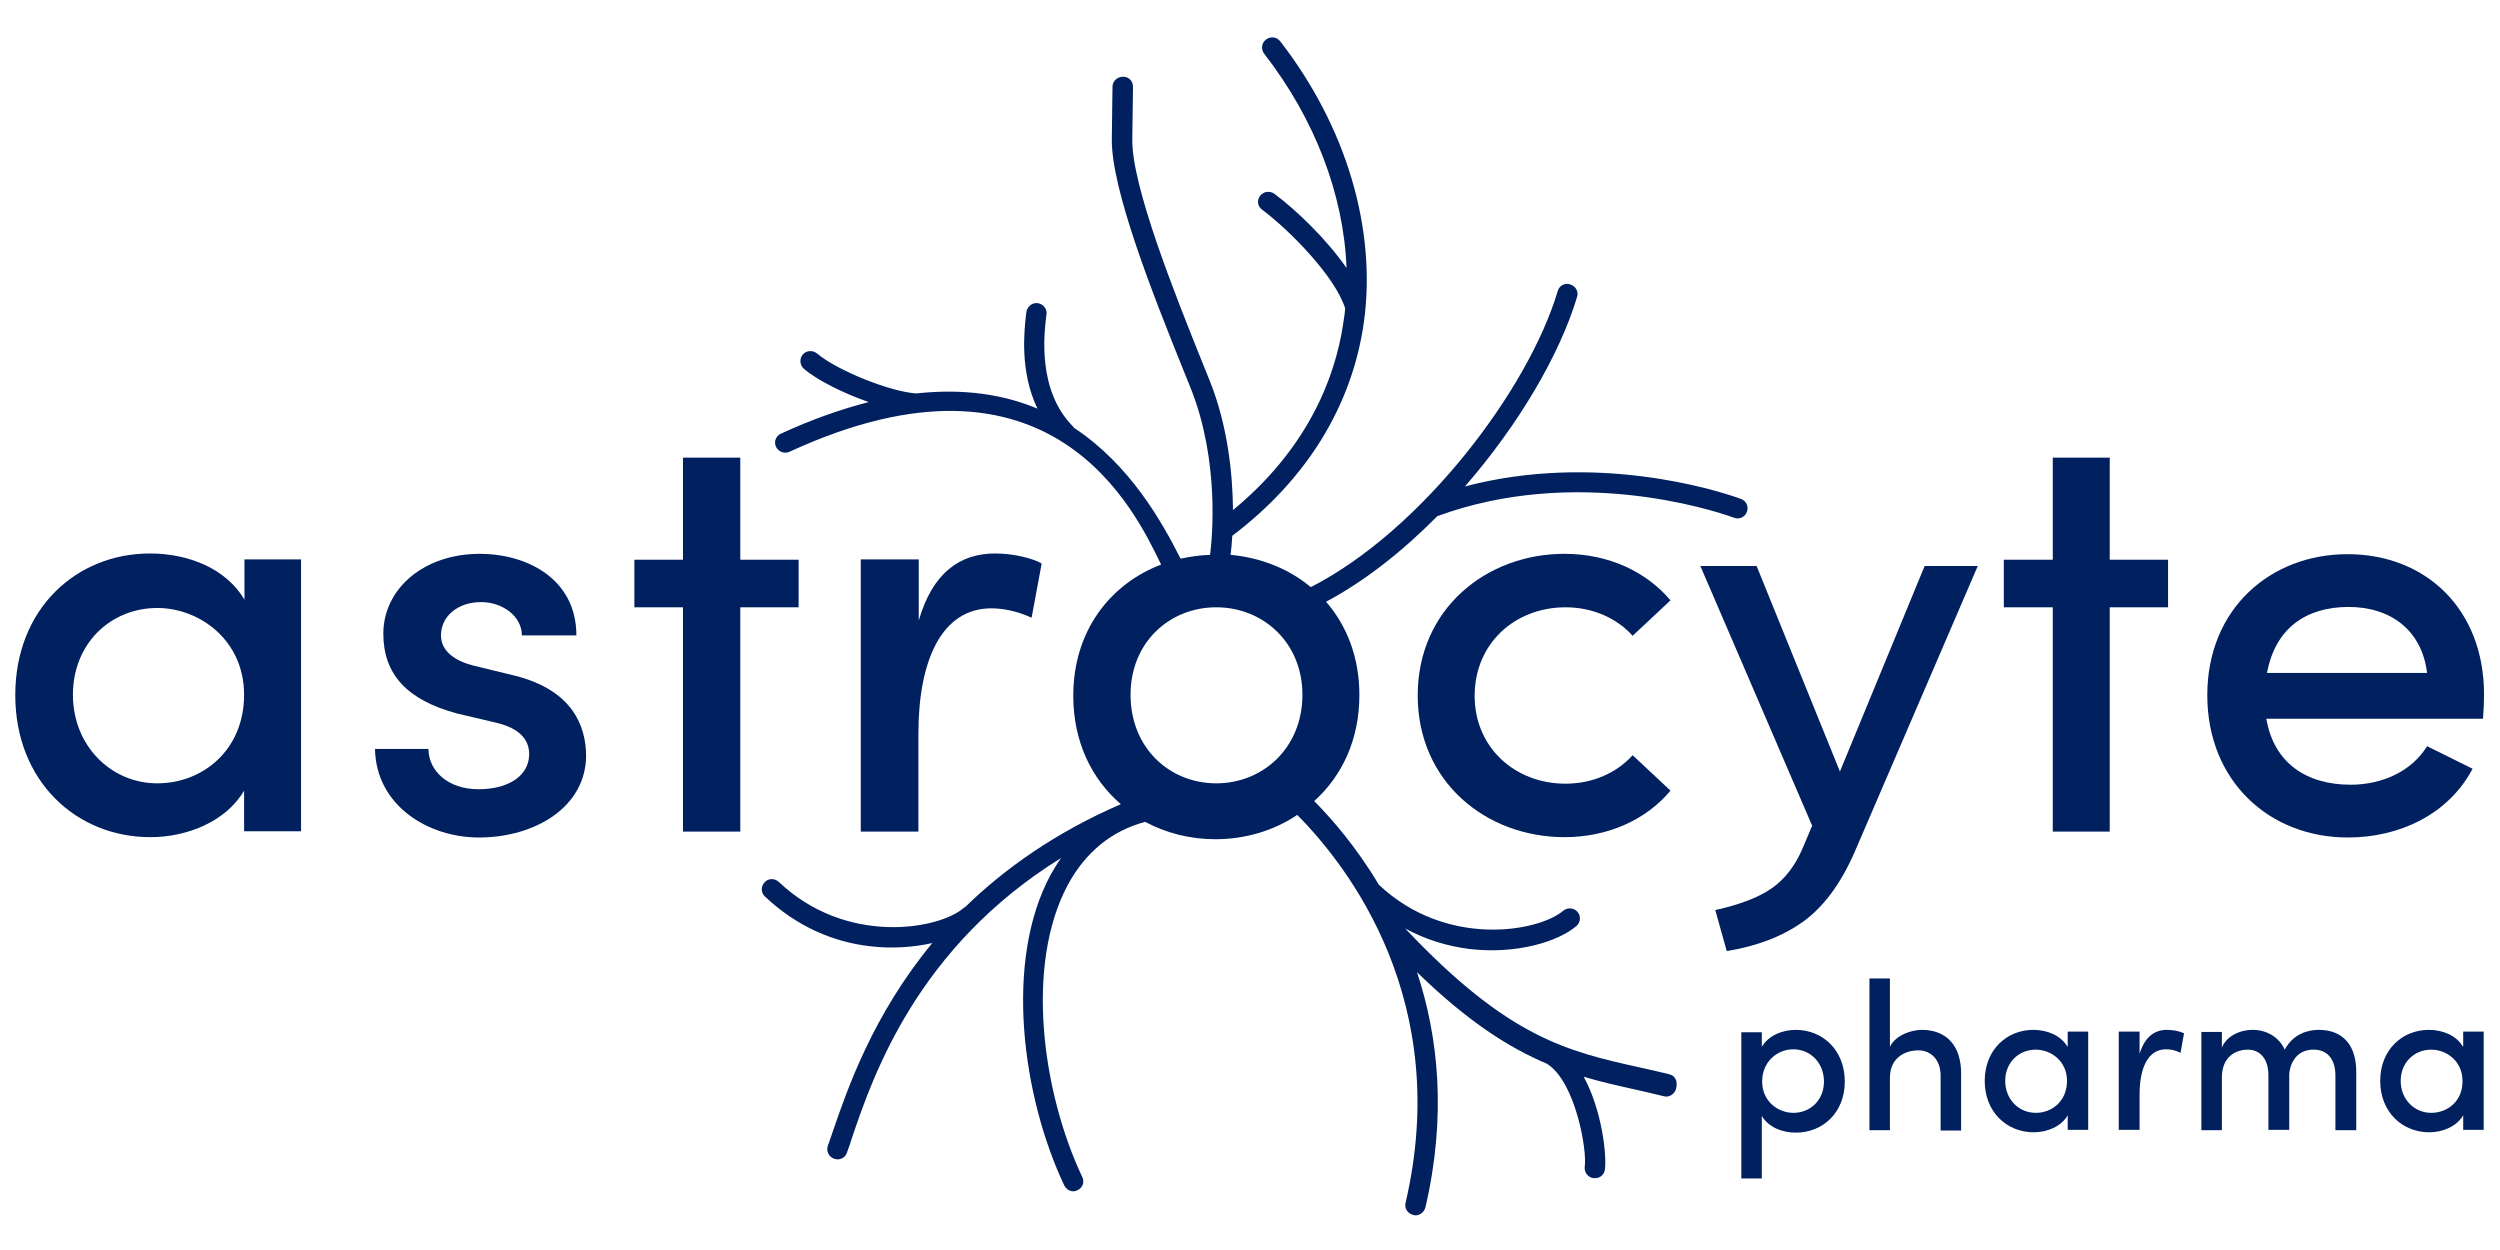 <svg xmlns="http://www.w3.org/2000/svg" xmlns:xlink="http://www.w3.org/1999/xlink" id="Layer_1" x="0px" y="0px" viewBox="0 0 720 360" style="enable-background:new 0 0 720 360;" xml:space="preserve"><style type="text/css">	.st0{fill:#002060;}</style><g>	<path class="st0" d="M70.4,172.7c-5.2-8.9-16.1-13.3-27.2-13.3c-21.1,0-38.8,15.8-38.8,40.8c0,24.8,17.6,40.9,38.9,40.9   c10.6,0,21.8-4.5,27-13.4v11.7h16.4v-78.3H70.4V172.7z M45.3,225.6c-13.4,0-24.3-10.9-24.3-25.5c0-14.8,10.9-25,24.3-25   c12.1,0,25,9.2,25,25C70.3,215.9,58.5,225.6,45.3,225.6z"></path>	<path class="st0" d="M148.3,194.6l-11.9-2.9c-4.9-1.2-9.4-3.9-9.4-8.7c0-5.4,4.7-9.6,11.6-9.6c5.9,0,11.7,3.9,11.7,9.6H166   c0-16.4-14.4-23.5-27.8-23.5c-16.3,0-27.8,10.2-27.8,23c0,11.6,6.7,19.1,21.3,23l10.6,2.5c5.9,1.3,10.1,4,10.1,9.2   c0,5.9-5.5,10.1-14.6,10.1c-8.9,0-14.4-5.4-14.4-11.6H108c0.3,16.3,15.3,25.5,29.9,25.5c16.1,0,30.9-8.7,30.9-23.7   C168.7,209.2,165,198.8,148.3,194.6z"></path>	<polygon class="st0" points="230,161.2 213.2,161.2 213.2,131.8 196.7,131.8 196.7,161.2 182.7,161.2 182.7,174.9 196.7,174.9    196.7,239.5 213.2,239.5 213.2,174.9 230,174.9  "></polygon>	<path class="st0" d="M247.9,161.2v78.3h16.6v-28.2c0-21.1,6.7-36.1,21-36.1c3.2,0,7.2,0.7,11.6,2.7l2.9-15.6   c-2.5-1.5-8.1-2.9-13.4-2.9c-10.1,0-18,5.5-22,19.3v-17.6H247.9z"></path>	<path class="st0" d="M450.9,174.9c7.9,0,14.8,3.2,19.3,8.2l10.9-10.2c-6.9-8.2-17.8-13.4-30.5-13.4c-22.6,0-42.3,15.9-42.3,40.8   c0,24.8,19.6,40.8,42.3,40.8c12.7,0,23.7-5.2,30.5-13.4l-10.9-10.2c-4.5,5-11.4,8.2-19.3,8.2c-14.6,0-26.2-10.4-26.2-25.3   C424.7,185.3,436.3,174.9,450.9,174.9z"></path>	<path class="st0" d="M529.9,222.2l-24-59.2h-16.2l32.2,74.8l-2.7,6.4c-2.2,5.2-5.2,9-8.9,11.6c-3.7,2.6-9.1,4.7-16.3,6.3l3.3,11.8   c8.7-1.4,16-4.2,21.9-8.4c5.9-4.2,10.8-10.8,14.8-19.8l35.6-82.7h-15.3L529.9,222.2z"></path>	<polygon class="st0" points="624.4,161.2 607.6,161.2 607.6,131.8 591.2,131.8 591.2,161.2 577.1,161.2 577.1,174.9 591.2,174.9    591.2,239.5 607.6,239.5 607.6,174.9 624.4,174.9  "></polygon>	<path class="st0" d="M676.2,241.2c14.9,0,29-6.7,35.9-19.8l-13.1-6.5c-4.4,7.2-12.9,11.1-22,11.1c-12.7,0-22.1-6.2-24.3-19h62.4   c0.2-2.5,0.3-4.9,0.3-7c0-24.7-16.9-40.4-39.3-40.4c-22.3,0-40.4,15.8-40.4,40.6S653.6,241.2,676.2,241.2z M676.4,174.8   c12.1,0,21.1,6.7,22.6,19h-46.1C655.3,180.8,664.3,174.8,676.4,174.8z"></path>	<path class="st0" d="M517.2,296.6c-3.8,0-7.9,1.6-9.8,4.9v-4.2h-5.9v42.1h5.9v-18c1.9,3.2,5.8,4.8,9.8,4.8   c7.7,0,14.1-5.7,14.1-14.7C531.3,302.3,524.8,296.6,517.2,296.6z M516.5,320.5c-4.4,0-9-3.3-9-9c0-5.7,4.3-9.3,9-9.3   c4.9,0,8.8,3.9,8.8,9.3C525.3,316.8,521.4,320.5,516.5,320.5z"></path>	<path class="st0" d="M553.5,296.6c-3,0-7.6,1.5-9.2,4.9v-19.7h-5.9v43.7h5.9v-15.1c0-5.9,4.5-7.9,8.2-7.9c3.6,0,6.4,2.7,6.4,7.3   v15.8h5.9v-16.2C564.9,301.2,560.6,296.6,553.5,296.6z"></path>	<path class="st0" d="M595.4,301.4c-1.9-3.2-5.8-4.8-9.8-4.8c-7.6,0-14,5.7-14,14.7c0,9,6.4,14.8,14.1,14.8c3.8,0,7.9-1.6,9.8-4.9   v4.2h5.9v-28.3h-5.9V301.4z M586.3,320.5c-4.9,0-8.8-3.9-8.8-9.2c0-5.3,3.9-9,8.8-9c4.4,0,9,3.3,9,9   C595.3,317,591.1,320.5,586.3,320.5z"></path>	<path class="st0" d="M616.2,303.5v-6.4h-6v28.3h6v-10.2c0-7.6,2.4-13,7.6-13c1.2,0,2.6,0.2,4.2,1l1-5.6c-0.9-0.5-2.9-1-4.9-1   C620.5,296.6,617.7,298.6,616.2,303.5z"></path>	<path class="st0" d="M667.8,296.6c-2.8,0-7.2,0.9-9.8,5.7c-1.6-3.6-5.2-5.7-9.2-5.7c-3.9,0-7.6,1.9-8.9,5.1v-4.5H634v28.3h5.9   v-15.2c0-5.8,3.8-8,7.5-8c3.5,0,5.9,2.7,5.9,7.3v15.8h6v-16.1c0.4-4.2,3-7.1,7.1-7c3.8,0,6.2,2.7,6.2,7.4v15.8h6v-16.2   C678.8,301.2,674.9,296.6,667.8,296.6z"></path>	<path class="st0" d="M709.3,301.4c-1.9-3.2-5.8-4.8-9.8-4.8c-7.6,0-14,5.7-14,14.7c0,9,6.4,14.8,14.1,14.8c3.8,0,7.9-1.6,9.8-4.9   v4.2h5.9v-28.3h-5.9V301.4z M700.2,320.5c-4.9,0-8.8-3.9-8.8-9.2c0-5.3,3.9-9,8.8-9c4.4,0,9,3.3,9,9   C709.3,317,705,320.5,700.2,320.5z"></path>	<path class="st0" d="M480.8,309.4c-2.8-0.7-5.5-1.3-8.2-1.9c-21.2-4.7-38.1-8.5-67.9-40.1c6,3.3,12.3,5.1,18.4,5.9   c13.4,1.6,25.5-2,30.9-6.6c1.2-1,1.4-2.9,0.3-4.1c-1-1.2-2.9-1.3-4.1-0.3c-7.2,6.1-33.7,10.8-53.1-7.5   c-6.3-10.6-13.3-18.7-18.6-24.1c8-7.2,13-17.7,13-30.5c0-10.9-3.6-20-9.6-26.9c11.3-6,22.2-14.7,32.1-24.7c0,0,0.1,0,0.1,0   c39.1-14.3,78.1-2.1,85.3,0.5c0.3,0.1,0.7,0.2,1,0.2c1.2,0,2.3-0.7,2.7-1.9c0.6-1.5-0.2-3.2-1.7-3.7c-7-2.6-42-13.5-79.5-3.6   c15.4-17.7,27.3-37.9,32.3-54.6c0.5-1.5-0.4-3.1-2-3.6c-1.6-0.5-3.2,0.4-3.6,2c-8.4,28.2-39,68.8-71.1,85.2   c-6.3-5.3-14.4-8.5-23.1-9.3c0.2-1.6,0.4-3.5,0.5-5.5c21.4-16.2,34.5-37.4,37.9-61.5c3.7-26.9-5.1-56.4-24.1-80.9   c-1-1.3-2.8-1.5-4.1-0.5c-1.3,1-1.5,2.8-0.5,4.1c14.6,18.8,22.9,40.6,23.7,61.7c-5.8-8.4-14.6-16.8-20.8-21.4   c-1.3-0.9-3.1-0.7-4.1,0.6c-1,1.3-0.7,3.1,0.6,4c7.9,5.9,21,19.2,23.9,28.4c0,0,0,0.1,0,0.1c-0.1,1.1-0.2,2.2-0.4,3.2   c-2.9,21.1-13.9,40-31.9,54.8c-0.1-10.8-1.6-24.4-6.6-37l-2.1-5.2c-8.2-20.4-20.5-51.2-20.3-64.6l0.2-15.1c0-1.6-1.1-2.9-2.9-2.9   c-1.6,0-2.9,1.2-3,2.8l-0.2,15.1c-0.2,14.5,11.8,44.7,20.7,66.8l2.1,5.2c8.3,21,6.1,43.2,5.5,47.8c-2.9,0.1-5.7,0.5-8.5,1.1   c-5.3-10.5-14.5-27-30.7-37.7c-0.1-0.2-0.2-0.3-0.4-0.5c-10.1-10.3-8.2-26.4-7.6-31.5l0.1-0.7c0.2-1.6-1-3-2.6-3.2   c-1.5-0.2-3,1-3.2,2.6l-0.1,0.7c-0.5,4.5-1.9,16.3,3.3,27.1c-9.5-4-21-5.9-34.8-4.4c-0.1,0-0.1,0-0.2,0   c-7.5-0.5-22.7-6.6-28.5-11.5c-1.2-1-3.1-0.9-4.1,0.3c-1,1.2-0.9,3,0.3,4.1c4,3.4,11.5,7.1,18.7,9.6c-7.8,2-16.2,4.9-25.3,9.1   c-1.5,0.7-2.1,2.4-1.4,3.8c0.7,1.4,2.4,2.1,3.9,1.4c75.5-34.8,99.6,17.3,107,32.5c-14.7,5.6-25.3,19.1-25.3,37.8   c0,13.2,5.3,24,13.7,31.2c-18.9,8.2-33.5,18.6-44.8,29.6c-0.2,0.1-0.4,0.2-0.6,0.4c-7.2,6.1-33.7,10.8-53.1-7.6   c-1.2-1.1-3-1.1-4.1,0.1c-1.1,1.2-1.1,3,0.1,4.1c9.3,8.8,19.9,13.1,30.1,14.3c6.5,0.8,12.8,0.3,18.1-0.9   c-17.1,20.7-24.4,41.9-28.6,54.1c-0.6,1.6-1,3.1-1.5,4.3c-0.5,1.5,0.3,3.2,1.8,3.7c0.3,0.1,0.7,0.2,1,0.2c1.2,0,2.3-0.7,2.7-1.9   c0.5-1.3,1-2.8,1.5-4.4c6-17.7,18.7-54.8,60.2-80.5c-1.1,1.5-2,3.1-3,4.8c-13.5,24.9-8.2,63.9,3.9,89.5c0.5,1,1.5,1.7,2.6,1.7   c0.4,0,0.8-0.1,1.2-0.3c1.5-0.7,2.1-2.4,1.4-3.8c-11.5-24.3-16.6-61.1-4.1-84.3c5.1-9.3,12.5-15.4,22.2-18c6,3.2,12.9,5,20.2,5   c8.7,0,16.9-2.5,23.6-7c15,15.1,44.7,53.9,31.2,111.7c-0.4,1.6,0.6,3.1,2.2,3.5c0.1,0,0.2,0,0.3,0.1c1.4,0.2,2.8-0.8,3.2-2.2   c6.2-26.6,3.7-49.3-2.4-67.8c14.7,14.3,26.6,21.8,37.5,26.4c0.1,0.1,0.2,0.2,0.4,0.3c7.8,5.5,11.1,24.5,10.4,29.3   c-0.2,1.6,0.9,3.1,2.5,3.3c0,0,0.1,0,0.1,0c1.6,0.2,3-0.9,3.2-2.4c0.6-4.3-0.9-17.3-6.1-26.8c5,1.5,9.9,2.6,14.9,3.7   c2.6,0.6,5.3,1.2,8.1,1.9c0.1,0,0.2,0,0.4,0.1c1.4,0.2,2.8-0.8,3.2-2.2C483.3,311.3,482.4,309.8,480.8,309.4z M325.6,200.1   c0-15.1,11.2-25.2,24.7-25.2c13.4,0,24.8,10.1,24.8,25.2c0,15.3-11.4,25.5-24.8,25.5C336.8,225.6,325.6,215.4,325.6,200.1z"></path></g></svg>